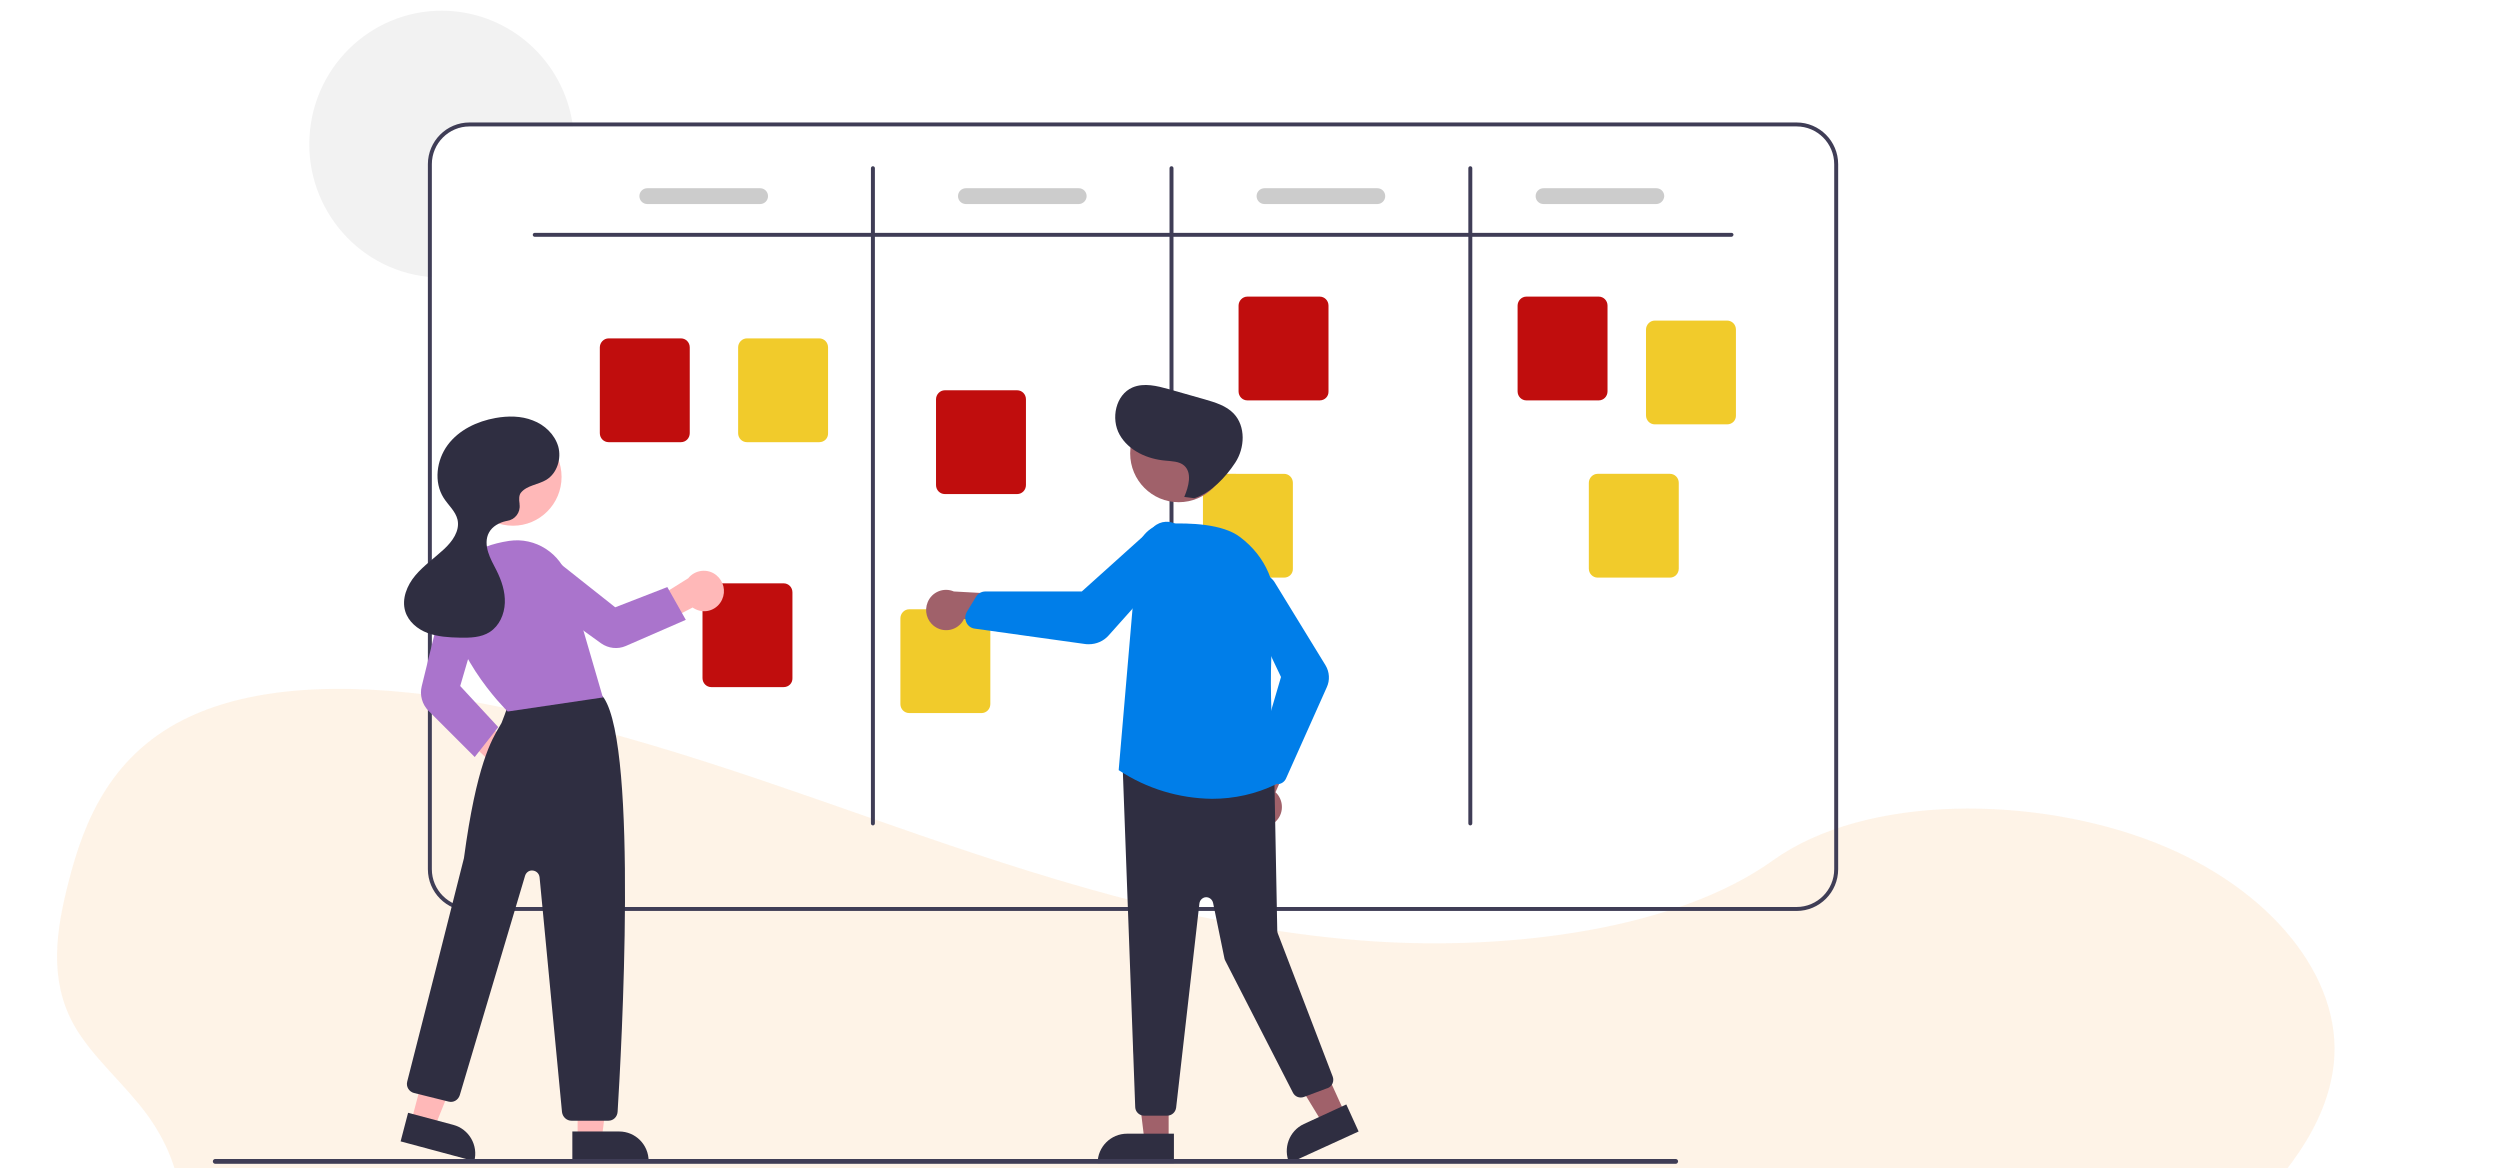 <?xml version="1.0" encoding="utf-8"?>
<!-- Generator: Adobe Illustrator 24.3.0, SVG Export Plug-In . SVG Version: 6.00 Build 0)  -->
<svg version="1.1" id="a47a0a21-9b01-4fbd-9b4d-87f66ed38e86"
	 xmlns="http://www.w3.org/2000/svg" xmlns:xlink="http://www.w3.org/1999/xlink" x="0px" y="0px" viewBox="0 0 1137 531.2"
	 style="enable-background:new 0 0 1137 531.2;" xml:space="preserve">
<style type="text/css">
	.st0{opacity:0.1;fill:#F7880B;enable-background:new    ;}
	.st1{fill:#F2F2F2;}
	.st2{fill:#3F3D56;}
	.st3{fill:#C00D0D;}
	.st4{fill:#F1CB2B;}
	.st5{fill:#CCCCCC;}
	.st6{fill:#FFB8B8;}
	.st7{fill:#2F2E41;}
	.st8{fill:#AA74CC;}
	.st9{fill:#A0616A;}
	.st10{fill:#007EE9;}
</style>
<path class="st0" d="M624.2,428.1c-72.1-4.9-139.9-25.6-204.7-47.9c-64.8-22.3-128.8-46.7-198.8-60c-44.9-8.6-96.7-11.6-133.9,5.5
	c-35.9,16.5-48.5,47.1-55.7,75.7c-5.5,21.5-9.1,44.1,2.6,64.9c8.1,14.4,23.2,26.9,33.3,40.8c35.3,48.5,6.6,105.3-35.7,149.4
	c-19.8,20.8-42.7,40.3-58.2,62.6c-15.4,22.4-23.3,48.3-11.5,72.2c11.7,23.6,41.3,42.3,73.5,55.8c65.5,27.6,143.5,37.9,219.8,45.1
	c168.8,15.9,338.9,18.9,508.6,22.1c62.9,1.1,125.8,2.2,187.9-2.7c34.4-2.8,70.1-7.9,95.6-22.7c32.4-18.9,41.7-52.7,21.6-78.9
	c-33.8-43.9-131.4-58.5-154.5-105c-12.7-25.6,2.6-53,23.4-75.4c44.7-48.2,117.8-88.9,123.9-145.8c4.2-39-28.5-79.7-80.8-100.4
	c-54.8-21.7-132-22.5-174.4,8C762.6,422.6,687.8,432.3,624.2,428.1z"/>
<path class="st1" d="M260.6,57.5h-47.1c-9.4,0-17.1,7.7-17.1,17.2v51.4c-0.6,0-1.2-0.1-1.8-0.2c-33.1-3.5-57.1-33.4-53.6-66.7
	c3.5-33.3,33.1-57.5,66.2-54c27,2.9,48.7,23.5,53.1,50.4C260.4,56.3,260.5,56.9,260.6,57.5z"/>
<path class="st2" d="M817.1,55.7H213.5c-10.4,0-18.9,8.5-18.9,19v320.6c0,10.5,8.5,19,18.9,19h603.6c10.4,0,18.9-8.5,18.9-19V74.7
	C836,64.2,827.5,55.7,817.1,55.7z M834.2,395.3c0,9.5-7.7,17.2-17.1,17.2H213.5c-9.4,0-17.1-7.7-17.1-17.2V74.7
	c0-9.5,7.7-17.2,17.1-17.2h603.6c9.4,0,17.1,7.7,17.1,17.2V395.3z"/>
<path class="st2" d="M787.4,107.7H243.2c-0.5,0-0.9-0.4-0.9-0.9c0-0.5,0.4-0.9,0.9-0.9h544.3c0.5,0,0.9,0.4,0.9,0.9
	C788.3,107.3,787.9,107.7,787.4,107.7z"/>
<path class="st2" d="M397,375.4c-0.5,0-0.9-0.4-0.9-0.9V76.5c0-0.5,0.4-0.9,0.9-0.9s0.9,0.4,0.9,0.9v297.9
	C397.9,375,397.5,375.4,397,375.4z"/>
<path class="st2" d="M532.8,375.4c-0.5,0-0.9-0.4-0.9-0.9V76.5c0-0.5,0.4-0.9,0.9-0.9c0.5,0,0.9,0.4,0.9,0.9v297.9
	C533.7,375,533.3,375.4,532.8,375.4z"/>
<path class="st2" d="M668.7,375.4c-0.5,0-0.9-0.4-0.9-0.9V76.5c0-0.5,0.4-0.9,0.9-0.9c0.5,0,0.9,0.4,0.9,0.9v297.9
	C669.6,375,669.2,375.4,668.7,375.4z"/>
<path class="st3" d="M309.7,201.1h-32.9c-2.2,0-4-1.8-4-4.1v-39c0-2.2,1.8-4.1,4-4.1h32.9c2.2,0,4,1.8,4,4.1v39
	C313.7,199.3,311.9,201.1,309.7,201.1z"/>
<path class="st3" d="M356.4,312.5h-32.9c-2.2,0-4-1.8-4-4.1v-39c0-2.2,1.8-4.1,4-4.1h32.9c2.2,0,4,1.8,4,4.1v39
	C360.5,310.7,358.7,312.5,356.4,312.5z"/>
<path class="st3" d="M462.6,224.7h-32.9c-2.2,0-4-1.8-4-4.1v-39c0-2.2,1.8-4.1,4-4.1h32.9c2.2,0,4,1.8,4,4.1v39
	C466.6,222.9,464.8,224.7,462.6,224.7z"/>
<path class="st3" d="M600.2,182.1h-32.9c-2.2,0-4-1.8-4-4.1v-39c0-2.2,1.8-4.1,4-4.1h32.9c2.2,0,4,1.8,4,4.1v39
	C604.3,180.3,602.5,182.1,600.2,182.1z"/>
<path class="st3" d="M727.1,182.1h-32.9c-2.2,0-4-1.8-4-4.1v-39c0-2.2,1.8-4.1,4-4.1h32.9c2.2,0,4,1.8,4,4.1v39
	C731.1,180.3,729.3,182.1,727.1,182.1z"/>
<path class="st4" d="M785.5,193h-32.9c-2.2,0-4-1.8-4-4.1v-39c0-2.2,1.8-4.1,4-4.1h32.9c2.2,0,4,1.8,4,4.1v39
	C789.6,191.2,787.8,193,785.5,193z"/>
<path class="st4" d="M759.5,262.7h-32.9c-2.2,0-4-1.8-4-4.1v-39c0-2.2,1.8-4.1,4-4.1h32.9c2.2,0,4,1.8,4,4.1v39
	C763.5,260.9,761.7,262.7,759.5,262.7z"/>
<path class="st4" d="M584,262.7h-32.9c-2.2,0-4-1.8-4-4.1v-39c0-2.2,1.8-4.1,4-4.1H584c2.2,0,4,1.8,4,4.1v39
	C588.1,260.9,586.3,262.7,584,262.7z"/>
<path class="st4" d="M446.4,324.3h-32.9c-2.2,0-4-1.8-4-4.1v-39c0-2.2,1.8-4.1,4-4.1h32.9c2.2,0,4,1.8,4,4.1v39
	C450.4,322.5,448.6,324.3,446.4,324.3z"/>
<path class="st4" d="M372.6,201.1h-32.9c-2.2,0-4-1.8-4-4.1v-39c0-2.2,1.8-4.1,4-4.1h32.9c2.2,0,4,1.8,4,4.1v39
	C376.7,199.3,374.9,201.1,372.6,201.1z"/>
<path class="st5" d="M345.7,92.8h-51.3c-2,0-3.6-1.6-3.6-3.6c0-2,1.6-3.6,3.6-3.6h51.3c2,0,3.6,1.6,3.6,3.6
	C349.3,91.2,347.7,92.8,345.7,92.8z"/>
<path class="st5" d="M490.6,92.8h-51.3c-2,0-3.6-1.6-3.6-3.6c0-2,1.6-3.6,3.6-3.6h51.3c2,0,3.6,1.6,3.6,3.6
	C494.2,91.2,492.5,92.8,490.6,92.8z"/>
<path class="st5" d="M626.4,92.8h-51.3c-2,0-3.6-1.6-3.6-3.6c0-2,1.6-3.6,3.6-3.6h51.3c2,0,3.6,1.6,3.6,3.6
	C630,91.2,628.4,92.8,626.4,92.8z"/>
<path class="st5" d="M753.2,92.8H702c-2,0-3.6-1.6-3.6-3.6c0-2,1.6-3.6,3.6-3.6h51.3c2,0,3.6,1.6,3.6,3.6
	C756.8,91.2,755.2,92.8,753.2,92.8z"/>
<path class="st6" d="M230.9,358.1c-5-0.5-8.6-4.9-8.1-10c0.1-0.5,0.2-1.1,0.3-1.6L200,324.9l12.2-3.1l22.7,18.5
	c4.7,1.7,7.2,6.9,5.5,11.7C239,356,235,358.5,230.9,358.1L230.9,358.1z"/>
<polygon class="st6" points="262.7,517.8 273.7,517.8 279,475 262.7,475 "/>
<path class="st7" d="M295,528.1l-34.7,0l0,0l0-13.5l0,0l21.3,0C289,514.6,295,520.6,295,528.1L295,528.1L295,528.1z"/>
<polygon class="st6" points="187.1,509.8 197.7,512.6 213.8,472.6 198,468.4 "/>
<path class="st7" d="M215.7,528.1l-33.5-9l0,0l3.4-13l0,0l20.6,5.5C213.3,513.5,217.6,520.9,215.7,528.1L215.7,528.1L215.7,528.1z"
	/>
<path class="st7" d="M276.7,509.7h-16.8c-2.2,0-4-1.7-4.3-3.9L245.4,399c-0.2-1.9-1.8-3.2-3.7-3.1c-1.4,0.1-2.5,1.1-2.9,2.4
	l-29.7,99.8c-0.7,2.2-2.9,3.5-5.1,2.9l-15.7-3.9c-2.3-0.6-3.7-2.9-3.1-5.2c0,0,0,0,0,0c0.3-1,25.6-100.5,25.8-101.6
	c5.7-42.5,12.6-53.9,16.3-60.1c0.3-0.5,0.6-1,0.8-1.4c0.3-0.6,2.3-6,3.5-9.6c0.3-1.2,1.1-2.1,2.2-2.7c15.5-8,33.6-2.5,38.8-0.6
	c0.9,0.3,1.6,0.9,2.1,1.6c15.5,23.6,7.9,160.7,6.2,188C280.8,507.9,279,509.7,276.7,509.7z"/>
<ellipse class="st6" cx="233.3" cy="216.9" rx="22.1" ry="22.2"/>
<path class="st8" d="M230.9,323.6l-0.2-0.2c-0.3-0.3-29.7-29.3-25.9-56.2c1.6-11.5,10.9-18.8,26.7-21.2c12-1.8,23.5,5.6,27,17.3
	l15.7,53.9L230.9,323.6z"/>
<path class="st8" d="M215.9,344.3l-21-21c-2.9-2.9-4.1-7.2-3.1-11.2l10.2-41.6c1.2-5,6.3-8.1,11.3-6.9c0.2,0,0.4,0.1,0.6,0.2
	c4.8,1.6,7.5,6.7,6.1,11.6l-10.7,36.6l17.3,18.7L215.9,344.3z"/>
<path class="st6" d="M328.4,272.7c-2.1,4.6-7.5,6.6-12,4.4c-0.5-0.2-0.9-0.5-1.4-0.8l-28,14.6l1.2-12.4l24.8-15.5
	c3.1-3.9,8.9-4.6,12.8-1.4C329.1,264.3,330.2,268.8,328.4,272.7L328.4,272.7z"/>
<path class="st8" d="M311.9,281.9l-27.3,11.9c-3.7,1.6-7.9,1.1-11.2-1.2l-34.7-25c-4.2-3-5.1-8.9-2.1-13.1c0.1-0.2,0.2-0.3,0.4-0.5
	c3.2-3.9,9-4.5,13-1.4l29.8,23.6l23.7-9.2L311.9,281.9z"/>
<path class="st7" d="M236.9,224.1c2.7-3.4,7.8-3.6,11.6-5.9c4.9-3,6.9-9.6,5.4-15.1c-1.6-5.5-6.2-9.9-11.6-11.9
	c-5.3-2.1-11.3-2.1-16.9-1.1c-8.4,1.5-16.7,5.4-21.8,12.3s-6.4,16.9-1.8,24.1c2.1,3.3,5.4,6,6.3,9.9c1.1,5.1-2.4,9.9-6.2,13.4
	c-4.3,4-9.2,7.4-13,11.9c-3.8,4.5-6.3,10.7-4.6,16.3c1.4,4.7,5.6,8.2,10.2,9.9c4.6,1.7,9.6,2,14.5,2.1c4.8,0.1,9.8,0,13.8-2.6
	c4.3-2.8,6.6-8,6.8-13.2s-1.5-10.2-3.8-14.8c-1.4-2.7-2.9-5.4-3.8-8.3s-1.1-6.2,0.4-8.9c1.5-2.8,4.6-4.5,7.7-5.2
	c0.2,0,0.3-0.1,0.5-0.1c3.6-0.5,6.2-3.8,5.7-7.5c0-0.1,0-0.2,0-0.3C236,227.2,236,225.2,236.9,224.1z"/>
<polygon class="st9" points="531.5,518.7 520.5,518.7 515.3,475.9 531.5,475.9 "/>
<path class="st7" d="M512.6,515.6h21.3l0,0V529l0,0h-34.7l0,0l0,0C499.2,521.6,505.2,515.6,512.6,515.6L512.6,515.6z"/>
<polygon class="st9" points="611.6,506.2 601.5,510.8 579.1,474 593.9,467.2 "/>
<path class="st7" d="M593,511.2l19.3-8.9l0,0l5.6,12.3l0,0L586.4,529l0,0l0,0C583.4,522.3,586.3,514.3,593,511.2z"/>
<path class="st9" d="M579.4,374.3c4-3,4.8-8.7,1.8-12.8c-0.3-0.4-0.7-0.8-1.1-1.2l13-29.6l-16.5,2.8l-9.8,27.7
	c-3.2,3.9-2.6,9.7,1.3,12.9C571.4,376.8,576.1,376.9,579.4,374.3z"/>
<path class="st7" d="M530.8,507.4h-10.5c-2.1,0-3.9-1.7-4-3.8l-5.7-154.5c-0.2-2.2,1.5-4.2,3.7-4.4c0.2,0,0.5,0,0.7,0l60.9,6.5
	c2,0.2,3.6,1.9,3.7,4l1.3,68.1c0,0.4,0.1,0.7,0.2,1.1l25,65.2c0.8,2.1-0.2,4.5-2.3,5.3c0,0,0,0-0.1,0l-10.7,4c-1.9,0.7-4.1-0.1-5-2
	L557.3,437c-0.2-0.3-0.3-0.7-0.4-1l-5.2-25.4c-0.4-1.7-2-2.8-3.7-2.5c-1.3,0.3-2.3,1.4-2.5,2.7l-10.6,93
	C534.6,505.9,532.9,507.4,530.8,507.4z"/>
<ellipse class="st9" cx="536.1" cy="206.2" rx="22.1" ry="22.2"/>
<path class="st10" d="M551.2,363.3c-15-0.2-29.6-4.6-42.2-12.9l-0.2-0.1l0-0.3l8.5-99.1c0.6-7,6.2-12.4,13.1-12.7
	c11-0.5,25.7,0.1,33.5,6c11.9,8.9,17.6,22.4,15.7,36.9c-3.9,30.1,0.5,70.7,1,75.2l0,0.3l-0.3,0.1
	C571.3,361.1,561.3,363.3,551.2,363.3z"/>
<path class="st10" d="M580.7,356.5c-1.3,0-2.5-0.5-3.3-1.5l-4.8-5.3c-1.1-1.2-1.4-2.8-1-4.3l11-37.5l-16.8-35.4
	c-0.8-1.7-1-3.5-0.5-5.3c1-4.3,5.3-6.9,9.6-5.9c2.2,0.5,4,2,5.1,4l22.8,37.2c1.9,3.1,2.1,6.9,0.6,10.1l-18.5,41.4
	c-0.6,1.4-1.9,2.4-3.4,2.6C581.2,356.5,580.9,356.5,580.7,356.5z"/>
<path class="st9" d="M424.9,284.8c4,3,9.7,2.2,12.7-1.9c0.3-0.4,0.6-0.9,0.8-1.4l31.9,4.2l-7.3-15.1l-29.2-1.6
	c-4.6-2-10,0.2-11.9,4.9C420.3,277.8,421.5,282.3,424.9,284.8z"/>
<path class="st10" d="M495.2,293c-0.6,0-1.1,0-1.7-0.1l-50.2-7c-1.7-0.2-3.1-1.3-3.8-2.8c-0.1-0.2-0.2-0.5-0.3-0.8h0
	c-0.4-1.4-0.2-2.8,0.5-4l4.2-6.9c0.9-1.5,2.5-2.4,4.3-2.4h0L492,269l32.7-29.4c1.5-1.4,3.5-2.2,5.5-2.3c4.9-0.2,9,3.6,9.2,8.5
	c0.1,2.5-0.8,5-2.6,6.7L504.2,289C501.9,291.6,498.6,293,495.2,293z"/>
<path class="st7" d="M538.6,226c2-4.7,3.7-11-0.1-14.3c-2.2-1.9-5.5-1.9-8.4-2.2c-8.3-0.7-16.8-4.5-20.9-11.8s-1.8-18.2,5.9-21.5
	c5.2-2.2,11.1-0.7,16.5,0.8l16.2,4.6c4.8,1.4,9.9,2.9,13.3,6.5c5.5,5.8,5.1,15.6,0.7,22.3c-4.4,6.7-11,13.7-18.6,16.2L538.6,226z"/>
<path class="st2" d="M762.1,529.3H97.9c-0.6,0-1.1-0.5-1.1-1.1c0-0.6,0.5-1.1,1.1-1.1c0,0,0,0,0,0h664.2c0.6,0,1.1,0.5,1.1,1.1
	C763.1,528.9,762.7,529.3,762.1,529.3C762.1,529.3,762.1,529.3,762.1,529.3z"/>
</svg>
